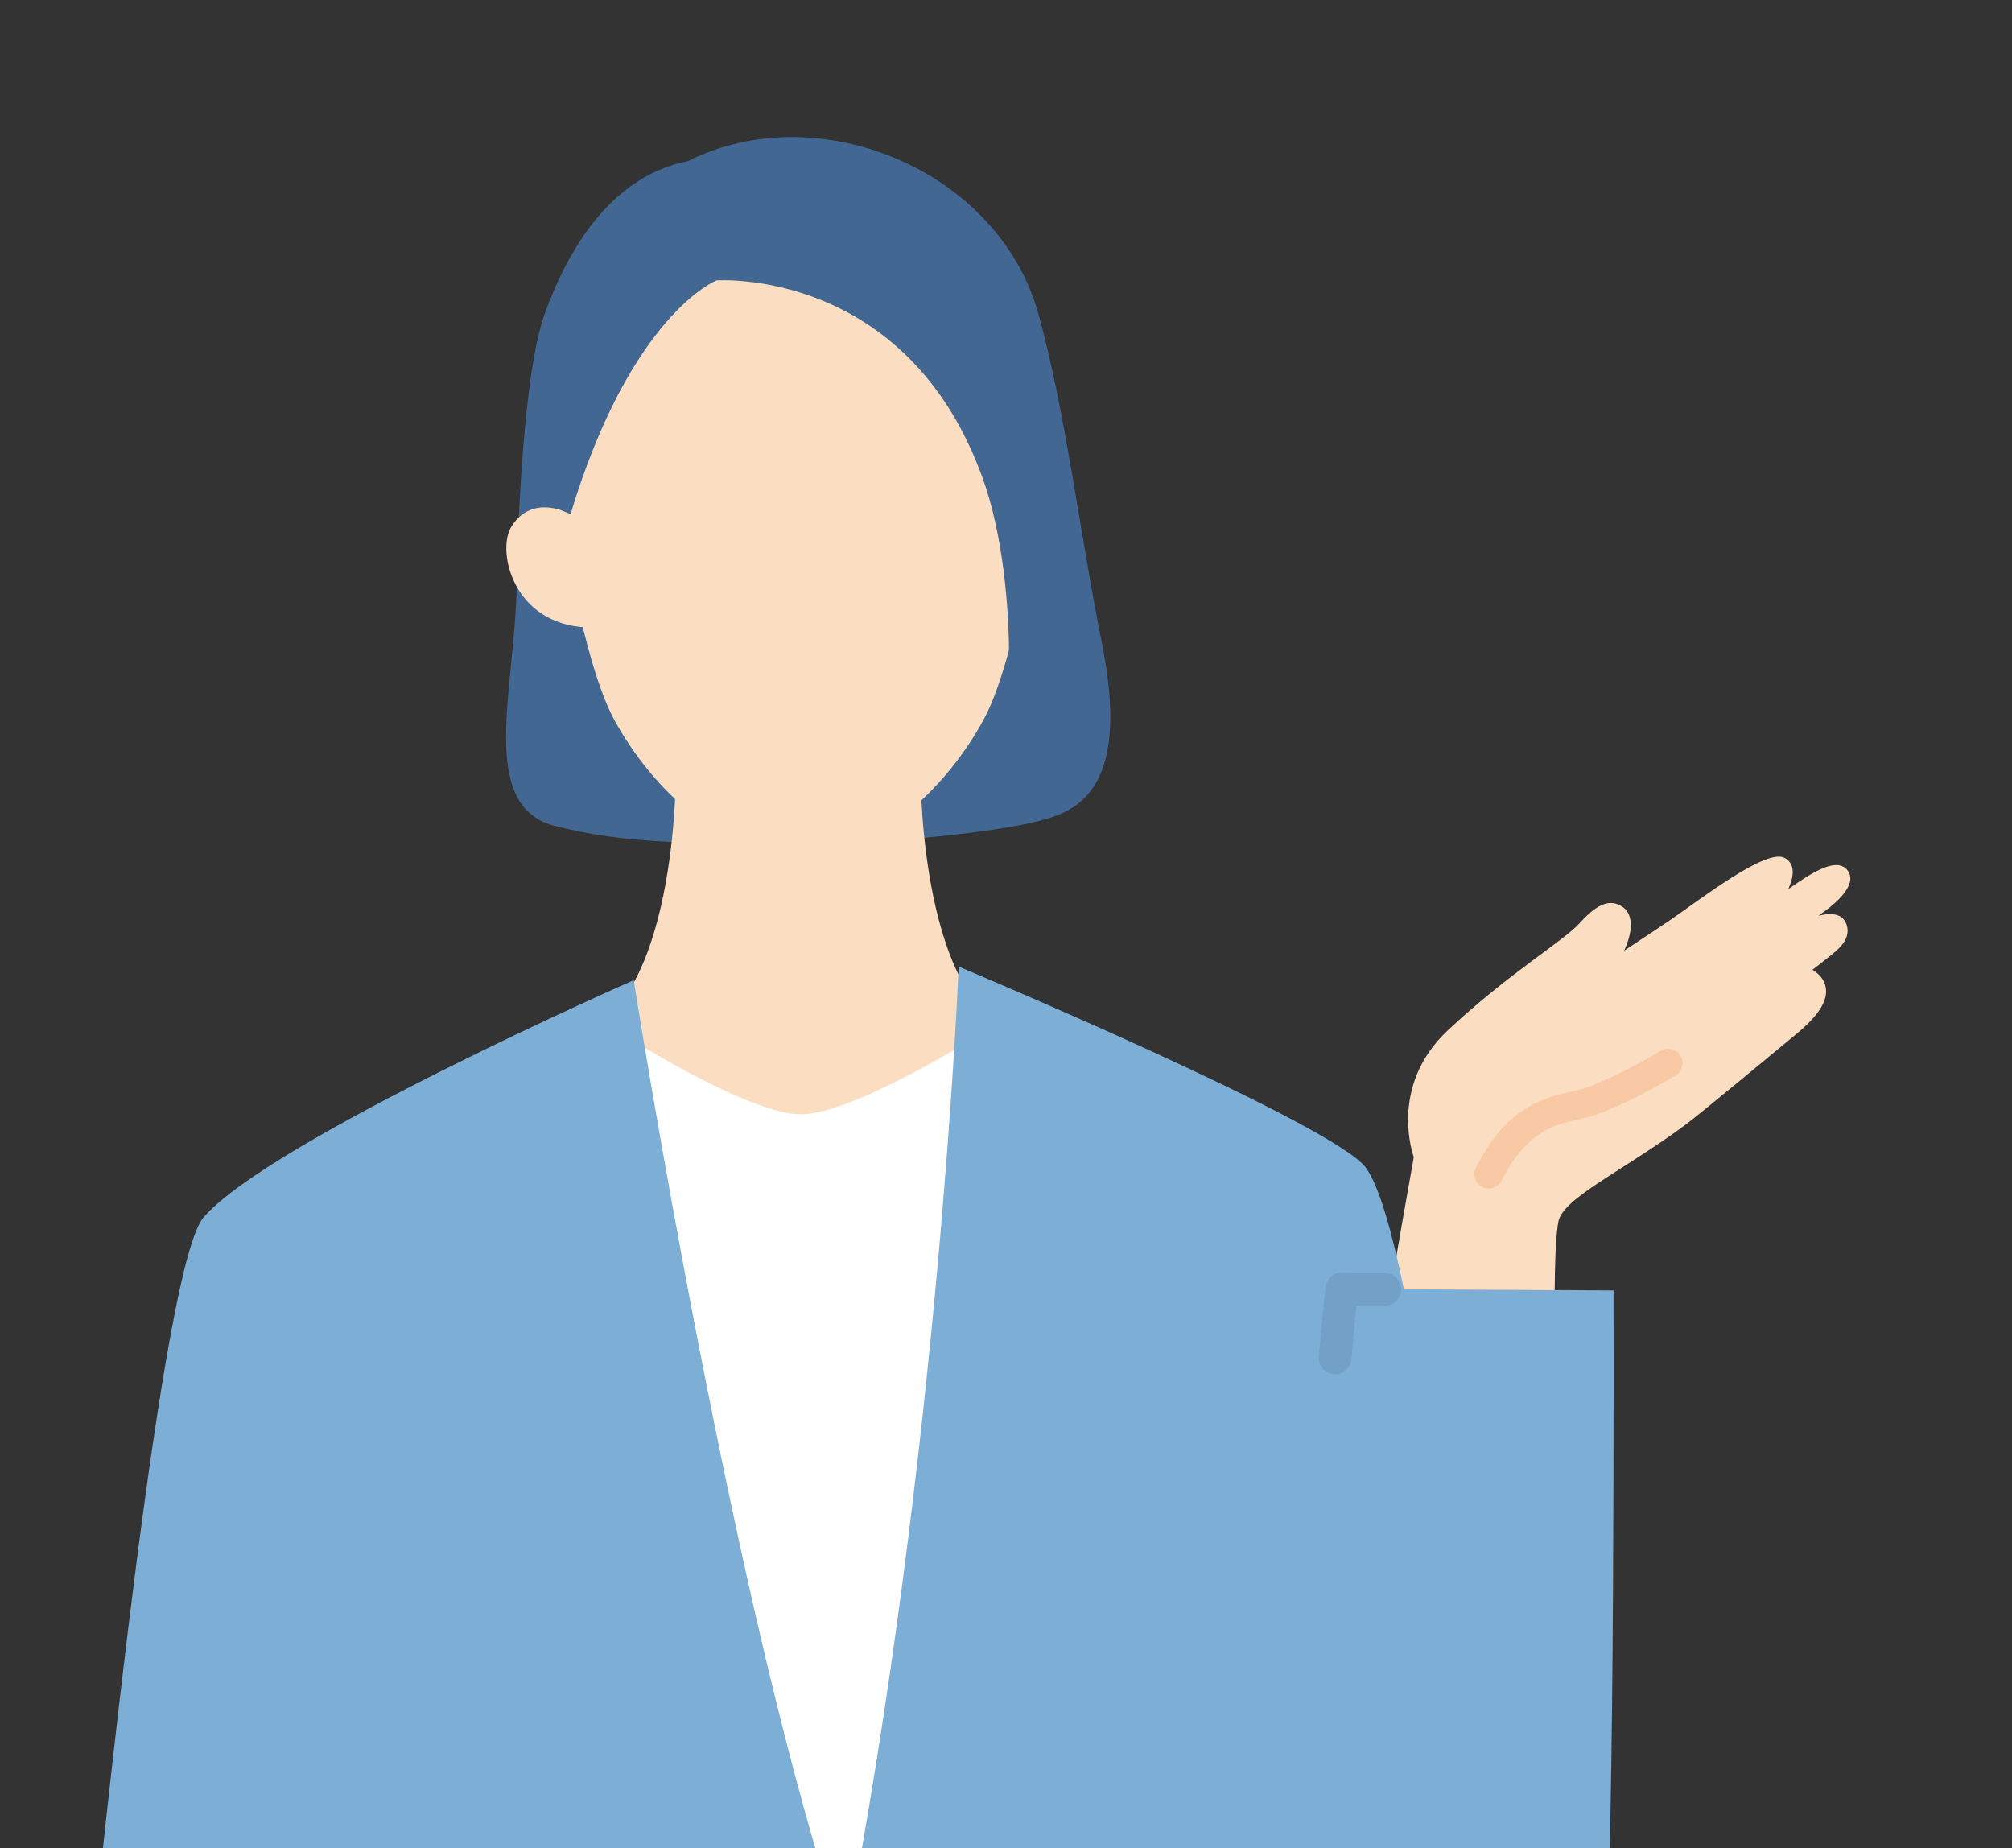 <svg width="184" height="169" viewBox="0 0 184 169" fill="none" xmlns="http://www.w3.org/2000/svg">
<rect x="0" y="0" width="184" height="169" fill="#333333" stroke="none"/>
<g clip-path="url(#clip0_11130_17311)">
<path d="M126.07 124.469C127.824 113.933 129.293 105.812 129.293 105.812C129.293 105.812 126.901 99.4 132.38 94.24C137.858 89.092 142.95 86.062 144.396 84.479C145.831 82.907 147.084 82.03 148.405 82.941C149.328 83.568 149.385 85.105 148.531 86.928C150.216 85.823 151.708 84.832 152.585 84.24C155.627 82.155 161.538 77.543 163.212 78.454C164.34 79.069 163.93 80.447 163.543 81.301C165.616 79.855 167.814 78.408 168.85 79.467C169.989 80.641 168.235 82.338 166.846 83.34C166.732 83.42 166.527 83.568 166.299 83.75C166.982 83.556 168.463 83.294 168.873 84.559C169.386 86.119 167.643 87.156 166.698 87.941C166.549 88.067 166.208 88.34 165.752 88.682C166.276 89.001 166.834 89.502 166.971 90.322C167.222 91.791 165.775 93.34 164.066 94.73C162.358 96.119 155.74 101.655 154.134 102.851C148.451 107.065 142.927 109.548 142.517 111.712C142.164 113.569 142.118 118.307 142.221 124.457H126.081L126.07 124.469Z" fill="#FBDEC1"/>
<path d="M50.725 75.527C43.675 73.682 47.08 63.078 47.251 53.659C47.422 44.273 48.185 33.168 49.825 28.658C53.379 18.908 58.584 15.571 62.912 14.739C74.792 8.737 91.273 15.525 94.952 28.658C97.412 37.462 98.79 48.966 100.784 58.887C103.586 72.874 97.936 74.388 94.542 75.186C91.148 75.994 82.218 77.145 73.061 77.145C63.903 77.145 57.16 77.213 50.725 75.516V75.527Z" fill="#416792"/>
<path d="M73.003 106.997L50.633 94.924C61.784 95.027 61.795 71.188 61.795 71.188H84.199C84.199 71.188 84.211 95.027 95.361 94.924L72.992 106.997H73.003Z" fill="#FBDEC1"/>
<path d="M91.353 189.131C91.353 189.131 73.893 189.735 58.471 189.131L56.557 94.356C59.815 96.383 69.029 101.896 73.232 101.896C77.184 101.896 85.636 97.032 89.372 94.754L91.353 189.12V189.131Z" fill="white"/>
<path d="M50.337 40.685C50.337 40.685 52.604 59.285 56.181 65.834C59.757 72.384 66.34 78.352 73.06 78.352C79.78 78.352 86.364 72.384 89.94 65.834C93.517 59.285 95.783 40.685 95.783 40.685C95.783 40.685 93.232 15.855 72.719 15.855C49.905 15.855 50.326 40.685 50.326 40.685H50.337Z" fill="#FBDEC1"/>
<path d="M53.664 57.371C46.921 57.086 45.395 50.389 46.762 48.168C48.698 45.036 52.184 47.006 52.184 47.006L54.496 47.803L55.156 57.496L53.676 57.371H53.664Z" fill="#FBDEC1"/>
<path d="M89.883 71.929C92.673 70.915 93.459 53.717 89.883 43.773C82.924 24.388 65.531 25.64 65.531 25.64C65.531 25.64 57.706 28.704 52.182 47.008L49.153 45.789C49.153 45.789 47.843 15.082 72.513 15.082C97.184 15.082 96.022 43.306 97.104 54.229C98.197 65.152 89.883 71.941 89.883 71.941V71.929Z" fill="#416792"/>
<path d="M136.148 108.683C136.626 108.683 137.093 108.421 137.321 107.954C139.656 103.33 142.31 102.783 144.656 102.293C147.64 101.678 153.005 98.489 153.221 98.352C153.848 97.977 154.053 97.168 153.677 96.553C153.301 95.926 152.492 95.733 151.877 96.097C150.442 96.951 146.239 99.286 144.121 99.719C140.829 100.403 137.651 101.45 134.975 106.77C134.644 107.419 134.906 108.205 135.556 108.535C135.749 108.626 135.943 108.672 136.148 108.672V108.683Z" fill="#F8C9A4"/>
<path d="M7.385 188.151C9.708 165.85 14.879 115.609 18.627 111.303C24.777 104.241 57.956 89.628 57.956 89.628C57.956 89.628 67.228 148.639 77.262 177.513C85.895 132.796 87.672 88.387 87.672 88.387C87.672 88.387 122.138 102.829 124.94 106.816C129.701 113.581 134.029 158.309 137.275 179.05L129.621 189.119H114.894C117.514 218.106 125.646 239.018 125.646 239.018C125.646 239.018 110.714 240.089 103.128 238.016C98.185 236.672 92.251 231.615 88.322 221.045C88.322 221.045 85.793 232.537 79.859 238.027C73.925 243.506 35.677 242.002 26.588 240.488L30.78 203.448H17.715C5.027 203.448 7.385 188.14 7.385 188.14V188.151Z" fill="#7CAED6"/>
<path d="M119.668 180.394C118.141 167.022 122.697 117.875 122.697 117.875L147.561 118C147.561 118 147.698 171.055 146.753 178.617C144.452 197.012 122.697 206.955 119.668 180.406V180.394Z" fill="#7CAED6"/>
<path d="M122.095 125.667C122.869 125.667 123.518 125.075 123.587 124.3C123.78 122.057 123.94 120.416 124.042 119.38H126.651V119.391C127.471 119.391 128.143 118.731 128.143 117.899C128.143 117.079 127.482 116.407 126.651 116.396L122.698 116.373C121.935 116.373 121.297 116.943 121.218 117.694C121.218 117.785 120.967 119.847 120.614 124.038C120.546 124.859 121.149 125.587 121.981 125.656C122.026 125.656 122.06 125.656 122.106 125.656L122.095 125.667Z" fill="#72A0C6"/>
</g>
<defs>
<clipPath id="clip0_11130_17311">
<rect width="270.261" height="300.965" fill="white" transform="matrix(-1 0 0 1 235.826 -3.262)"/>
</clipPath>
</defs>
</svg>
